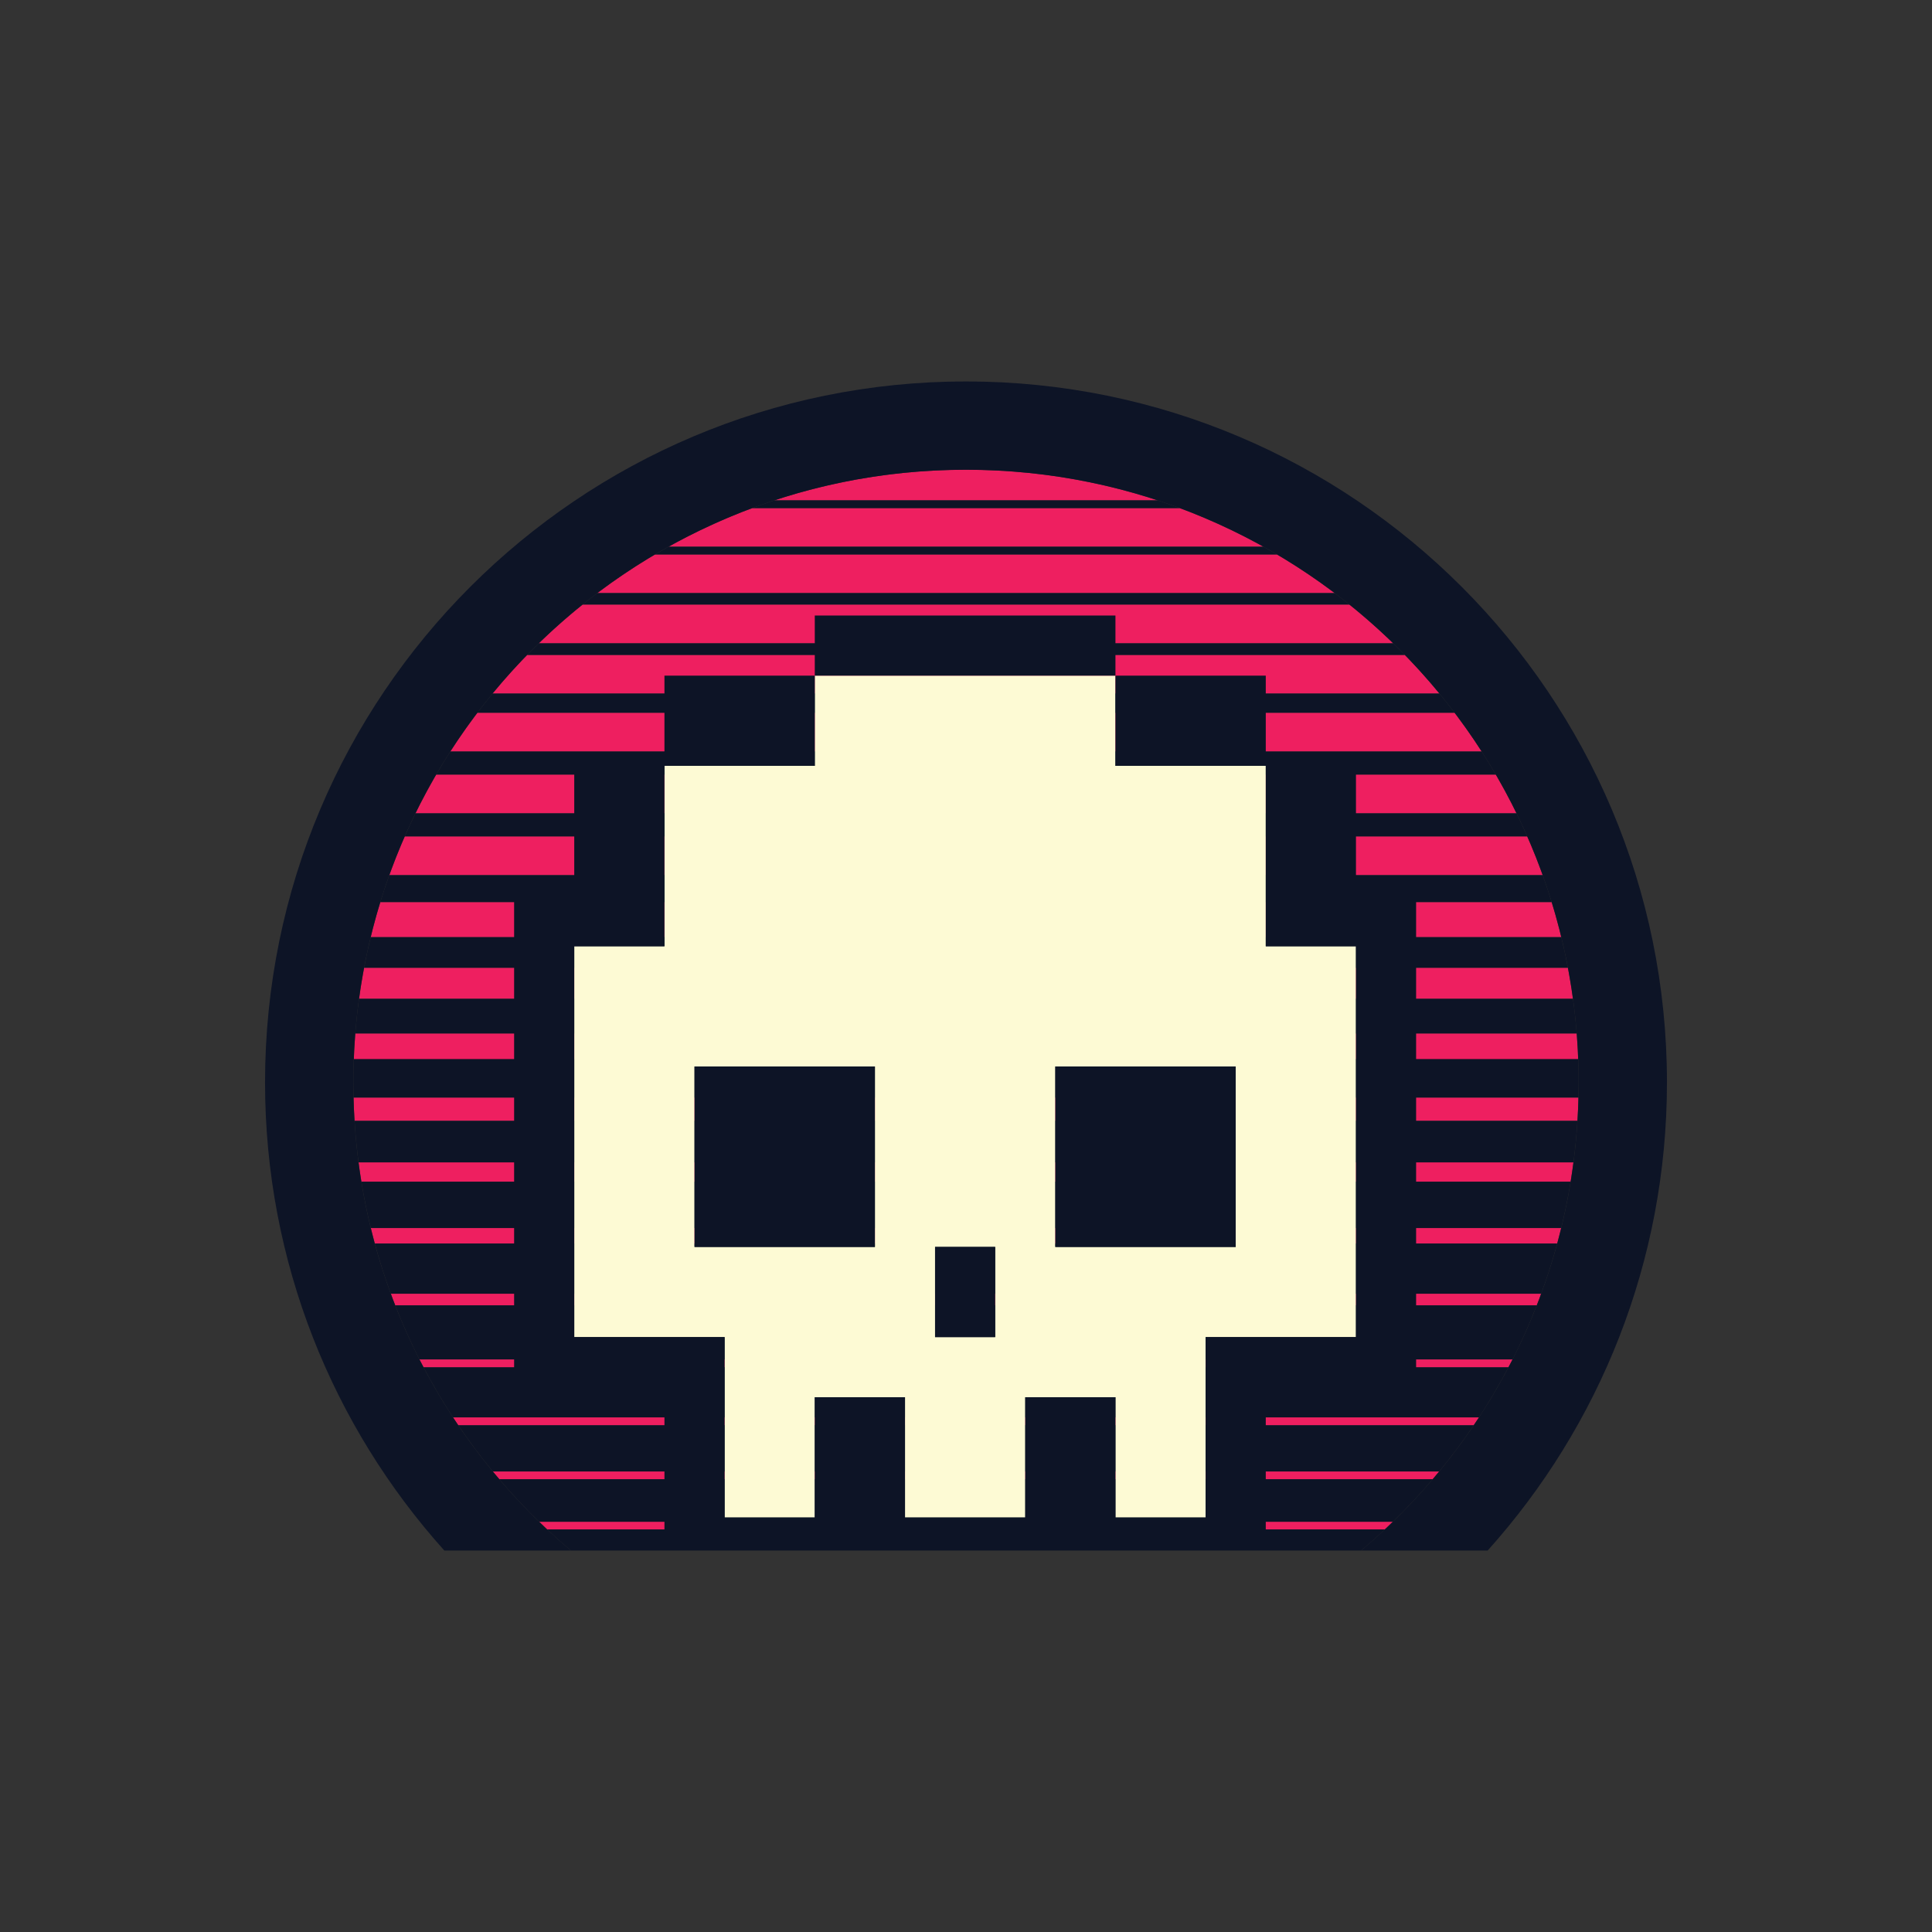 <?xml version="1.0" encoding="utf-8"?>
<!-- Generator: Adobe Illustrator 15.1.0, SVG Export Plug-In . SVG Version: 6.00 Build 0)  -->
<!DOCTYPE svg PUBLIC "-//W3C//DTD SVG 1.1//EN" "http://www.w3.org/Graphics/SVG/1.1/DTD/svg11.dtd">
<svg version="1.1" id="Layer_1" xmlns="http://www.w3.org/2000/svg" xmlns:xlink="http://www.w3.org/1999/xlink" x="0px" y="0px"
	 width="500px" height="500px" viewBox="0 0 500 500" enable-background="new 0 0 500 500" xml:space="preserve">
<rect x="0" y="0" width="500" height="500" fill="#333333" stroke="none"/>
<g id="Image-Only_x3B__Dual-BG_1_">
	<g>
		<g>
			<path fill="#EE1F60" d="M200.406,129.492h99.186c-15.604-5.134-32.271-7.922-49.591-7.922
				C232.678,121.57,216.009,124.358,200.406,129.492z"/>
			<path fill="#EE1F60" d="M194.692,131.492c-7.512,2.797-14.75,6.148-21.674,10H326.98c-6.924-3.852-14.162-7.203-21.674-10
				H194.692z"/>
			<path fill="#EE1F60" d="M169.53,143.492c-5.178,3.057-10.17,6.395-14.947,10h190.833c-4.777-3.605-9.77-6.943-14.947-10H169.53z"
				/>
			<path fill="#0D1426" d="M154.583,153.492c-1.299,0.98-2.578,1.982-3.844,3H349.26c-1.266-1.018-2.545-2.02-3.844-3H154.583z"/>
			<path fill="#EE1F60" d="M150.739,156.492c-3.925,3.155-7.695,6.492-11.301,10h221.123c-3.605-3.508-7.375-6.845-11.301-10
				H150.739z"/>
			<path fill="#EE1F60" d="M136.436,169.492c-3.123,3.207-6.119,6.539-8.965,10h245.056c-2.846-3.461-5.84-6.793-8.965-10H136.436z"
				/>
			<path fill="#0D1426" d="M360.561,166.492H139.438c-1.014,0.987-2.014,1.987-3.002,3h227.126
				C362.574,168.479,361.574,167.479,360.561,166.492z"/>
			<path fill="#0D1426" d="M127.471,179.492c-1.348,1.639-2.658,3.309-3.939,5h252.935c-1.281-1.691-2.592-3.361-3.939-5H127.471z"
				/>
			<path fill="#EE1F60" d="M123.532,184.492c-2.453,3.24-4.791,6.573-6.994,10h266.925c-2.205-3.427-4.541-6.76-6.996-10H123.532z"
				/>
			<path fill="#0D1426" d="M116.538,194.492c-1.267,1.971-2.486,3.973-3.666,6h274.257c-1.182-2.027-2.4-4.029-3.666-6H116.538z"/>
			<path fill="#EE1F60" d="M112.872,200.492c-1.898,3.262-3.682,6.597-5.348,10h284.953c-1.666-3.403-3.451-6.738-5.348-10H112.872z
				"/>
			<path fill="#0D1426" d="M107.524,210.492c-0.969,1.978-1.895,3.979-2.781,6h290.515c-0.887-2.021-1.813-4.022-2.781-6H107.524z"
				/>
			<path fill="#EE1F60" d="M104.743,216.492c-1.438,3.277-2.771,6.611-3.988,10h298.492c-1.219-3.389-2.551-6.723-3.988-10H104.743z
				"/>
			<path fill="#0D1426" d="M100.754,226.492c-0.83,2.311-1.611,4.643-2.336,7h303.164c-0.725-2.357-1.506-4.689-2.336-7H100.754z"/>
			<path fill="#0D1426" d="M95.95,242.492c-0.643,2.643-1.22,5.309-1.729,8h311.558c-0.508-2.691-1.086-5.357-1.729-8H95.95z"/>
			<path fill="#EE1F60" d="M98.418,233.492c-0.91,2.964-1.729,5.967-2.469,9h308.101c-0.738-3.033-1.559-6.036-2.469-9H98.418z"/>
			<path fill="#EE1F60" d="M94.221,250.492c-0.5,2.645-0.935,5.311-1.301,8h314.16c-0.365-2.689-0.801-5.355-1.301-8H94.221z"/>
			<path fill="#0D1426" d="M92.92,258.492c-0.406,2.975-0.736,5.975-0.975,9h316.109c-0.238-3.025-0.568-6.025-0.975-9H92.92z"/>
			<path fill="#EE1F60" d="M91.946,267.492c-0.184,2.318-0.309,4.654-0.391,7h316.89c-0.082-2.346-0.207-4.682-0.391-7H91.946z"/>
			<path fill="#0D1426" d="M408.43,274.074H91.571c-0.075,2.008-0.126,4.023-0.126,6.049c0,1.322,0.023,2.637,0.056,3.951h317
				c0.033-1.314,0.057-2.629,0.057-3.951C408.557,278.098,408.506,276.082,408.43,274.074z"/>
			<path fill="#EE1F60" d="M91.5,284.074c0.049,2.01,0.139,4.01,0.262,6h316.476c0.123-1.99,0.213-3.99,0.262-6H91.5z"/>
			<path fill="#0D1426" d="M91.762,290.074c0.229,3.703,0.59,7.369,1.068,11H407.17c0.48-3.631,0.84-7.297,1.068-11H91.762z"/>
			<path fill="#EE1F60" d="M92.799,300.824c0.219,1.674,0.459,3.342,0.73,5h312.943c0.27-1.658,0.51-3.326,0.729-5H92.799z"/>
			<path fill="#0D1426" d="M93.53,305.824c0.66,4.055,1.479,8.055,2.441,12h308.058c0.963-3.945,1.781-7.945,2.443-12H93.53z"/>
			<path fill="#0D1426" d="M118.583,368.824c2.803,4.143,5.791,8.148,8.963,12h244.908c3.172-3.852,6.162-7.857,8.965-12H118.583z"
				/>
			<path fill="#EE1F60" d="M95.971,317.824c0.326,1.34,0.671,2.674,1.031,4h305.996c0.361-1.326,0.705-2.66,1.031-4H95.971z"/>
			<path fill="#0D1426" d="M97.002,321.824c1.201,4.412,2.585,8.748,4.148,13H398.85c1.563-4.252,2.947-8.588,4.148-13H97.002z"/>
			<path fill="#0D1426" d="M109.6,353.824c2.348,4.461,4.893,8.803,7.641,13H382.76c2.746-4.197,5.291-8.539,7.639-13H109.6z"/>
			<path fill="#EE1F60" d="M101.151,334.824c0.369,1.004,0.75,2.004,1.139,3h295.421c0.389-0.996,0.77-1.996,1.139-3H101.151z"/>
			<path fill="#0D1426" d="M102.29,337.824c1.87,4.781,3.953,9.457,6.262,14h282.898c2.309-4.543,4.391-9.219,6.262-14H102.29z"/>
			<path fill="#EE1F60" d="M108.551,351.824c0.341,0.672,0.699,1.334,1.049,2h280.798c0.352-0.666,0.709-1.328,1.051-2H108.551z"/>
			<path fill="#EE1F60" d="M117.241,366.824c0.439,0.672,0.893,1.334,1.342,2h262.835c0.449-0.666,0.9-1.328,1.342-2H117.241z"/>
			<path fill="#EE1F60" d="M127.545,380.824c0.553,0.672,1.111,1.338,1.675,2h241.559c0.563-0.662,1.121-1.328,1.674-2H127.545z"/>
			<path fill="#EE1F60" d="M139.525,393.824c0.69,0.67,1.379,1.342,2.081,2h216.787c0.701-0.658,1.391-1.33,2.08-2H139.525z"/>
			<path fill="#0D1426" d="M200.406,129.492c-1.921,0.633-3.826,1.298-5.714,2h110.615c-1.889-0.702-3.793-1.367-5.715-2H200.406z"
				/>
			<path fill="#0D1426" d="M173.018,141.492c-1.172,0.652-2.335,1.319-3.488,2h160.939c-1.154-0.681-2.316-1.348-3.488-2H173.018z"
				/>
			<path fill="#0D1426" d="M370.779,382.824H129.22c3.26,3.828,6.7,7.498,10.305,11h220.948
				C364.078,390.322,367.52,386.652,370.779,382.824z"/>
			<path fill="#0D1426" d="M352.264,401.281c2.092-1.766,4.133-3.588,6.129-5.457H141.606c1.996,1.869,4.037,3.691,6.128,5.457
				H352.264z"/>
		</g>
		<path fill="#0D1426" d="M250,98.718c-100.189,0-181.407,81.219-181.407,181.405c0,46.572,17.556,89.037,46.401,121.158h32.739
			c-34.423-29.084-56.289-72.564-56.289-121.158c0-87.566,70.987-158.553,158.556-158.553c87.564,0,158.556,70.987,158.556,158.553
			c0,48.594-21.869,92.074-56.293,121.158h32.74c28.846-32.121,46.402-74.586,46.402-121.158
			C431.406,179.937,350.186,98.718,250,98.718z"/>
	</g>
	<g>
		<path fill="#FDFAD4" d="M335.363,244.888h-7.783v-7.779v-7.782v-7.783v-7.779v-7.781V198.2h-7.783h-7.779h-7.779h-7.779h-7.783
			v-7.779v-7.78v-7.783h-7.779h-7.783h-7.779h-7.785h-7.779h-7.777h-7.781h-7.785h-7.779h-7.781v7.783v7.78v7.779h-7.785h-7.781
			h-7.775h-7.782h-7.784v7.783v7.781v7.779v7.783v7.782v7.779h-7.781h-7.783h-7.779v7.782v7.781v7.779v7.783v7.783v7.783v7.775
			v7.781v7.787v7.781v7.777v7.779v7.781h7.779h7.783h7.781h7.784h7.782v7.783v7.781v7.785v7.777v7.779v7.783h7.775h7.781h7.785
			v-7.783v-7.779v-7.777v-7.785h7.781h7.779h7.785v7.785v7.777v7.779v7.783h7.781h7.777h7.779h7.785v-7.783v-7.779v-7.777v-7.785
			h7.779h7.783h7.779v7.785v7.777v7.779v7.783h7.783h7.779h7.779v-7.783v-7.779v-7.777v-7.785v-7.781v-7.783h7.779h7.783h7.783
			h7.787h7.773v-7.781v-7.779v-7.777v-7.781v-7.787v-7.781v-7.775v-7.783v-7.783v-7.783v-7.779v-7.781v-7.782h-7.773H335.363z
			 M226.426,283.797v7.783v7.775v7.781v7.787v7.781h-7.779h-7.781h-7.785h-7.781h-7.775h-7.782v-7.781v-7.787v-7.781v-7.775v-7.783
			v-7.783h7.782h7.775h7.781h7.785h7.781h7.779V283.797z M257.549,330.482v7.779v7.781h-7.779h-7.777v-7.781v-7.779v-7.777h7.777
			h7.779V330.482z M319.797,283.797v7.783v7.775v7.781v7.787v7.781h-7.779h-7.779h-7.779h-7.783h-7.779h-7.783v-7.781v-7.787v-7.781
			v-7.775v-7.783v-7.783h7.783h7.779h7.783h7.779h7.779h7.779V283.797z"/>
		<g>
			<polygon fill="#0D1426" points="273.113,159.295 265.334,159.295 257.549,159.295 249.77,159.295 241.993,159.295 
				234.211,159.295 226.426,159.295 218.647,159.295 210.866,159.295 210.866,167.078 210.866,174.857 218.647,174.857 
				226.426,174.857 234.211,174.857 241.993,174.857 249.77,174.857 257.549,174.857 265.334,174.857 273.113,174.857 
				280.896,174.857 288.676,174.857 288.676,167.078 288.676,159.295 280.896,159.295 			"/>
			<polygon fill="#0D1426" points="312.018,174.857 304.238,174.857 296.459,174.857 288.676,174.857 288.676,182.64 
				288.676,190.42 288.676,198.2 296.459,198.2 304.238,198.2 312.018,198.2 319.797,198.2 327.58,198.2 327.58,190.42 
				327.58,182.64 327.58,174.857 319.797,174.857 			"/>
			<polygon fill="#0D1426" points="195.299,174.857 187.524,174.857 179.742,174.857 171.958,174.857 171.958,182.64 
				171.958,190.42 171.958,198.2 179.742,198.2 187.524,198.2 195.299,198.2 203.081,198.2 210.866,198.2 210.866,190.42 
				210.866,182.64 210.866,174.857 203.081,174.857 			"/>
			<polygon fill="#0D1426" points="358.705,229.327 350.924,229.327 350.924,221.543 350.924,213.764 350.924,205.983 
				350.924,198.2 343.15,198.2 335.363,198.2 327.58,198.2 327.58,205.983 327.58,213.764 327.58,221.543 327.58,229.327 
				327.58,237.109 327.58,244.888 335.363,244.888 343.15,244.888 350.924,244.888 350.924,252.67 350.924,260.451 350.924,268.23 
				350.924,276.014 350.924,283.797 350.924,291.58 350.924,299.355 350.924,307.137 350.924,314.924 350.924,322.705 
				350.924,330.482 350.924,338.262 350.924,346.043 343.15,346.043 335.363,346.043 327.58,346.043 319.797,346.043 
				312.018,346.043 312.018,353.826 312.018,361.607 312.018,369.393 312.018,377.17 312.018,384.949 312.018,392.732 
				304.238,392.732 296.459,392.732 288.676,392.732 288.676,384.949 288.676,377.17 288.676,369.393 288.676,361.607 
				280.896,361.607 273.113,361.607 265.334,361.607 265.334,369.393 265.334,377.17 265.334,384.949 265.334,392.732 
				257.549,392.732 249.77,392.732 241.993,392.732 234.211,392.732 234.211,384.949 234.211,377.17 234.211,369.393 
				234.211,361.607 226.426,361.607 218.647,361.607 210.866,361.607 210.866,369.393 210.866,377.17 210.866,384.949 
				210.866,392.732 203.081,392.732 195.299,392.732 187.524,392.732 187.524,384.949 187.524,377.17 187.524,369.393 
				187.524,361.607 187.524,353.826 187.524,346.043 179.742,346.043 171.958,346.043 164.176,346.043 156.393,346.043 
				148.614,346.043 148.614,338.262 148.614,330.482 148.614,322.705 148.614,314.924 148.614,307.137 148.614,299.355 
				148.614,291.58 148.614,283.797 148.614,276.014 148.614,268.23 148.614,260.451 148.614,252.67 148.614,244.888 
				156.393,244.888 164.176,244.888 171.958,244.888 171.958,237.109 171.958,229.327 171.958,221.543 171.958,213.764 
				171.958,205.983 171.958,198.2 164.176,198.2 156.393,198.2 148.614,198.2 148.614,205.983 148.614,213.764 148.614,221.543 
				148.614,229.327 140.834,229.327 133.053,229.327 133.053,237.109 133.053,244.888 133.053,252.67 133.053,260.451 
				133.053,268.23 133.053,276.014 133.053,283.797 133.053,291.58 133.053,299.355 133.053,307.137 133.053,314.924 
				133.053,322.705 133.053,330.482 133.053,338.262 133.053,346.043 133.053,353.826 133.053,361.607 140.834,361.607 
				148.614,361.607 156.393,361.607 164.176,361.607 171.958,361.607 171.958,369.393 171.958,377.17 171.958,384.949 
				171.958,392.732 171.958,400.514 179.742,400.514 187.524,400.514 195.299,400.514 203.081,400.514 210.866,400.514 
				218.647,400.514 226.426,400.514 234.211,400.514 241.993,400.514 249.77,400.514 257.549,400.514 265.334,400.514 
				273.113,400.514 280.896,400.514 288.676,400.514 296.459,400.514 304.238,400.514 312.018,400.514 319.797,400.514 
				327.58,400.514 327.58,392.732 327.58,384.949 327.58,377.17 327.58,369.393 327.58,361.607 335.363,361.607 343.15,361.607 
				350.924,361.607 358.705,361.607 366.49,361.607 366.49,353.826 366.49,346.043 366.49,338.262 366.49,330.482 366.49,322.705 
				366.49,314.924 366.49,307.137 366.49,299.355 366.49,291.58 366.49,283.797 366.49,276.014 366.49,268.23 366.49,260.451 
				366.49,252.67 366.49,244.888 366.49,237.109 366.49,229.327 			"/>
			<polygon fill="#0D1426" points="210.866,276.014 203.081,276.014 195.299,276.014 187.524,276.014 179.742,276.014 
				179.742,283.797 179.742,291.58 179.742,299.355 179.742,307.137 179.742,314.924 179.742,322.705 187.524,322.705 
				195.299,322.705 203.081,322.705 210.866,322.705 218.647,322.705 226.426,322.705 226.426,314.924 226.426,307.137 
				226.426,299.355 226.426,291.58 226.426,283.797 226.426,276.014 218.647,276.014 			"/>
			<polygon fill="#0D1426" points="304.238,276.014 296.459,276.014 288.676,276.014 280.896,276.014 273.113,276.014 
				273.113,283.797 273.113,291.58 273.113,299.355 273.113,307.137 273.113,314.924 273.113,322.705 280.896,322.705 
				288.676,322.705 296.459,322.705 304.238,322.705 312.018,322.705 319.797,322.705 319.797,314.924 319.797,307.137 
				319.797,299.355 319.797,291.58 319.797,283.797 319.797,276.014 312.018,276.014 			"/>
			<polygon fill="#0D1426" points="241.993,322.705 241.993,330.482 241.993,338.262 241.993,346.043 249.77,346.043 
				257.549,346.043 257.549,338.262 257.549,330.482 257.549,322.705 249.77,322.705 			"/>
		</g>
	</g>
</g>
</svg>

